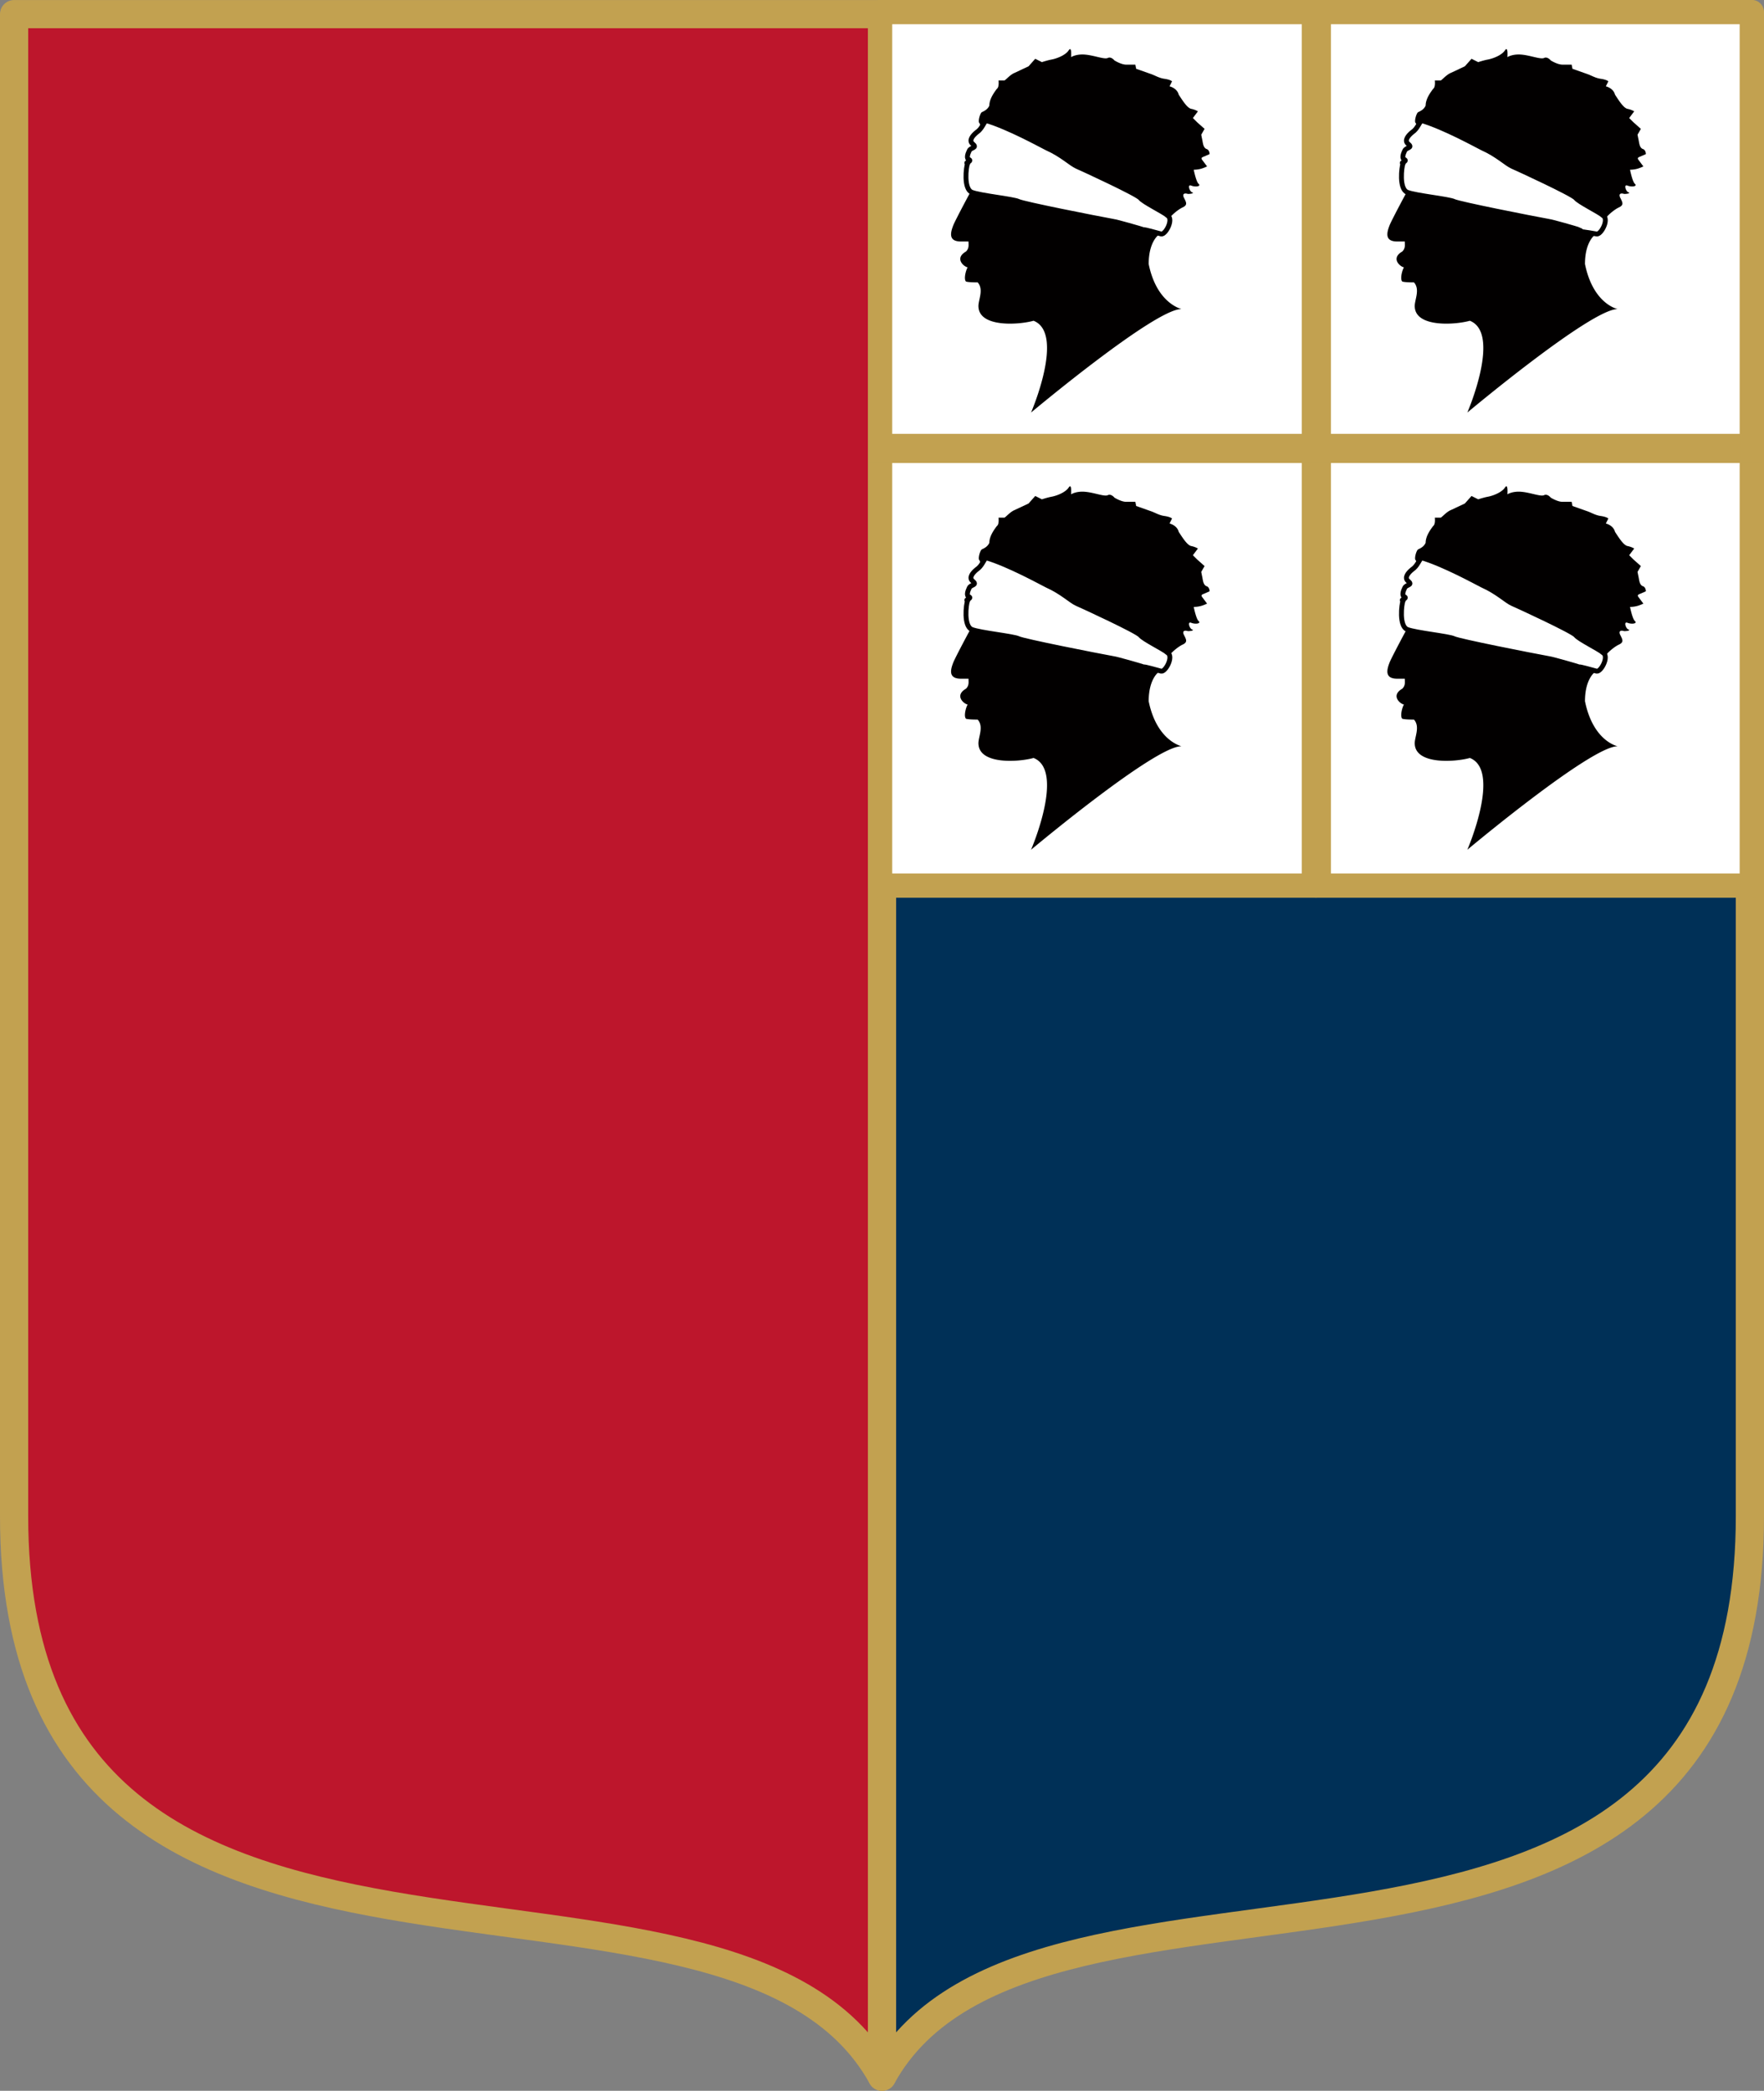 <svg xmlns="http://www.w3.org/2000/svg" xmlns:xlink="http://www.w3.org/1999/xlink" width="288.004" height="341.308" xmlns:v="https://vecta.io/nano"><rect width="100%" height="100%" fill="#808080" stroke="none"/><style><![CDATA[.H{stroke:#c2a150}.I{stroke-linejoin:round}.J{stroke-miterlimit:10}.K{stroke-width:2.913}.L{fill:#020000}.M{stroke:#020000}.N{stroke-width:.583}.O{stroke-width:4.604}]]></style><linearGradient  gradientUnits="userSpaceOnUse" x1="141.732" y1="230.809" x2="288.069" y2="230.809"><stop offset="0" stop-color="#c39e39"/></linearGradient><path d="M144.002 339.007c24.9-45.2 141.7 1.2 141.7-91.5V2.307h-141.7z" fill="#003057" class="H I J O"/><linearGradient  gradientUnits="userSpaceOnUse" x1="0" y1="32.383" x2="288.069" y2="32.383"><stop offset="0" stop-color="#c39e39"/></linearGradient><linearGradient  gradientUnits="userSpaceOnUse" x1="0" y1="230.809" x2="146.336" y2="230.809"><stop offset="0" stop-color="#c39e39"/></linearGradient><path d="M2.302 2.307v245.2c0 92.7 116.8 46.3 141.7 91.5V2.307z" fill="#bd162c" class="H I J O"/><g transform="matrix(1.362 0 0 1.362 349.313 -642.656)"><path d="M-150.974 473.293h52.2v52.4h-52.2z" fill="#fff" class="H I K"/><path d="M-118.774 503.493c0-2.7 1.2-3.5 1.2-3.5s1.3-.8 1-1.2c-.3-.5 1.2-1.8 1.9-2.1.6-.3.4-.6.1-1.2-.2-.5.2-.5.5-.4.4 0 .8-.1.5-.2s-.6-1-.1-.8 1.2.1.9-.2c-.3-.2-.6-1.7-.6-1.7s.4 0 .8-.1.8-.3.8-.3l-.6-.8c-.2-.3.1-.3.5-.5.5-.2.4-.2.4-.2s0-.5-.4-.6c-.4-.2-.4-.8-.5-1.2l-.1-.5.4-.7-.9-.8-.5-.5.6-.8s-.3-.2-.8-.3-1.1-1.1-1.5-1.7c-.2-.8-1.1-1-1.1-1l.3-.6s-.2-.2-.9-.3-1.1-.4-1.7-.6l-1.7-.6-.1-.5h-1.1c-.6 0-1.4-.5-1.4-.5s-.4-.5-.8-.3-1.6-.3-2.7-.4-1.7.3-1.7.3c0-.1.1-1.4-.3-.8s-1.5 1-2.1 1.1c-.5.1-1.1.3-1.1.3l-.8-.4-.8.9-1.7.8c-.5.2-1.1.9-1.2.9h-.7s.1.8-.2 1c-.3.4-.9 1.2-.9 2-.2.5-.7.7-.9.8s-.5 1.1-.3 1.3 0 .7-.2.8-.3.5-.3.7 0 .5-.1.7-.2.9.1 1.1c.2.2-.1 1.1-.2 1.6a2.78 2.78 0 0 0 0 1.8c.2.5.2.7-.1 1.1-.3.5-2 3.7-2.3 4.4-.4 1-.6 2 .9 2h.9c0 .4.1.8-.3 1.2-1.4.8-.3 1.8.2 1.9h0c-.2.3-.5 1.4-.2 1.7.3.1 1.2.1 1.4.1.8.9 0 2.2.1 3 .2 2.4 4.8 2.1 6.6 1.6 3.8 1.5-.3 11-.3 11s14.8-12.4 18-12.4c.2 0-2.9-.5-3.9-5.4z" class="L"/><g fill="#fff"><use xlink:href="#E" class="J M N"/><path d="M-98.674 473.293h52.2v52.4h-52.2z" class="H I K"/></g><path d="M-66.474 503.493c0-2.7 1.2-3.5 1.2-3.5s1.3-.8 1-1.2c-.3-.5 1.2-1.8 1.9-2.1.6-.3.4-.6.1-1.2-.2-.5.2-.5.5-.4.4 0 .8-.1.5-.2s-.6-1-.1-.8 1.2.1.9-.2c-.3-.2-.6-1.7-.6-1.7s.4 0 .8-.1.8-.3.8-.3l-.6-.8c-.2-.3.1-.3.5-.5.5-.2.4-.2.4-.2s0-.5-.4-.6c-.4-.2-.4-.8-.5-1.2l-.1-.5.4-.7-.9-.8-.5-.5.6-.8s-.3-.2-.8-.3-1.1-1.1-1.5-1.7c-.2-.8-1.1-1-1.1-1l.3-.6s-.2-.2-.9-.3-1.1-.4-1.7-.6l-1.7-.6-.1-.5h-1.1c-.6 0-1.4-.5-1.4-.5s-.4-.5-.8-.3-1.6-.3-2.7-.4-1.7.3-1.7.3c0-.1.1-1.4-.3-.8s-1.5 1-2.1 1.1c-.5.1-1.1.3-1.1.3l-.8-.4-.8.9-1.7.8c-.5.2-1.1.9-1.2.9h-.7s.1.8-.2 1c-.3.4-.9 1.2-.9 2-.2.5-.7.7-.9.8s-.5 1.1-.3 1.3 0 .7-.2.8a1.08 1.08 0 0 0-.3.7c0 .2 0 .5-.1.7s-.2.9.1 1.1c.2.2-.1 1.1-.2 1.6a2.78 2.78 0 0 0 0 1.8c.2.5.2.7-.1 1.1-.3.5-2 3.7-2.3 4.4-.4 1-.6 2 .9 2h.9c0 .4.1.8-.3 1.2-1.4.8-.3 1.8.2 1.9h0c-.2.3-.5 1.4-.2 1.7.3.1 1.2.1 1.4.1.8.9 0 2.2.1 3 .2 2.4 4.8 2.1 6.6 1.6 3.8 1.5-.3 11-.3 11s14.8-12.4 18-12.4c.1 0-2.9-.5-3.9-5.4z" class="L"/><g fill="#fff"><path d="M-64.274 497.693c-.6-.5-2.9-1.6-3.3-2.1s-6.9-3.5-7.6-3.8-1.8-1.4-3.6-2.2c-.8-.4-4.6-2.5-7.3-3.3-.3.3-.5 1-1.1 1.4-.5.4-1 1-.5 1.4.6.5-.2.4-.4.8s-.4 1 0 1.1c.3.2-.6.4-.2.4-.2.5-.5 3.1.5 3.5s5 .8 5.6 1.1 9.2 2 11.4 2.4c.2 0 3.4.9 3.6 1-.2.3-.7 0 2.1.5.5.1 1.5-1.7.8-2.2z" class="J M N"/><path d="M-150.974 525.593h52.2v52.4h-52.2z" class="H I K"/></g><path d="M-118.774 555.893c0-2.7 1.2-3.5 1.2-3.5s1.3-.8 1-1.2c-.3-.5 1.2-1.8 1.9-2.1.6-.3.4-.6.1-1.2-.2-.5.2-.5.5-.4.4 0 .8-.1.5-.2s-.6-1-.1-.8 1.2.1.9-.2c-.3-.2-.6-1.7-.6-1.7s.4 0 .8-.1.8-.3.8-.3l-.6-.8c-.2-.3.1-.3.5-.5.5-.2.4-.2.4-.2s0-.5-.4-.6c-.4-.2-.4-.8-.5-1.2l-.1-.5.4-.7-.9-.8-.5-.5.6-.8s-.3-.2-.8-.3-1.1-1.1-1.5-1.7c-.2-.8-1.1-1-1.1-1l.3-.6s-.2-.2-.9-.3-1.1-.4-1.7-.6l-1.7-.6-.1-.5h-1.1c-.6 0-1.4-.5-1.4-.5s-.4-.5-.8-.3-1.6-.3-2.7-.4-1.7.3-1.7.3c0-.1.1-1.4-.3-.8s-1.5 1-2.1 1.1c-.5.1-1.1.3-1.1.3l-.8-.4-.8.9-1.7.8c-.5.2-1.1.9-1.2.9h-.7s.1.8-.2 1c-.3.4-.9 1.2-.9 2-.2.5-.7.7-.9.8s-.5 1.1-.3 1.3 0 .7-.2.8a1.08 1.08 0 0 0-.3.7c0 .2 0 .5-.1.7s-.2.9.1 1.1c.2.2-.1 1.1-.2 1.6-.2.5-.2 1.3 0 1.8s.2.7-.1 1.1c-.3.5-2 3.7-2.3 4.4-.4 1-.6 2 .9 2h.9c0 .4.1.8-.3 1.2-1.4.8-.3 1.8.2 1.9h0c-.2.3-.5 1.4-.2 1.7.3.1 1.2.1 1.4.1.8.9 0 2.2.1 3 .2 2.4 4.8 2.1 6.6 1.6 3.8 1.5-.3 11-.3 11s14.8-12.4 18-12.4c.2 0-2.9-.5-3.9-5.4z" class="L"/><g fill="#fff"><use xlink:href="#E" y="52.4" class="J M N"/><path d="M-98.674 525.593h52.2v52.4h-52.2z" class="H I K"/></g><path d="M-66.474 555.893c0-2.7 1.2-3.5 1.2-3.5s1.3-.8 1-1.2c-.3-.5 1.2-1.8 1.9-2.1.6-.3.4-.6.1-1.2-.2-.5.2-.5.5-.4.4 0 .8-.1.5-.2s-.6-1-.1-.8 1.2.1.9-.2c-.3-.2-.6-1.7-.6-1.7s.4 0 .8-.1.8-.3.8-.3l-.6-.8c-.2-.3.1-.3.5-.5.5-.2.4-.2.4-.2s0-.5-.4-.6c-.4-.2-.4-.8-.5-1.2l-.1-.5.4-.7-.9-.8-.5-.5.6-.8s-.3-.2-.8-.3-1.1-1.1-1.5-1.7c-.2-.8-1.1-1-1.1-1l.3-.6s-.2-.2-.9-.3-1.1-.4-1.7-.6l-1.7-.6-.1-.5h-1.1c-.6 0-1.4-.5-1.4-.5s-.4-.5-.8-.3-1.6-.3-2.7-.4-1.7.3-1.7.3c0-.1.1-1.4-.3-.8s-1.5 1-2.1 1.1c-.5.1-1.1.3-1.1.3l-.8-.4-.8.9-1.7.8c-.5.2-1.1.9-1.2.9h-.7s.1.8-.2 1c-.3.4-.9 1.2-.9 2-.2.5-.7.7-.9.8s-.5 1.1-.3 1.3 0 .7-.2.8a1.08 1.08 0 0 0-.3.7c0 .2 0 .5-.1.7s-.2.9.1 1.1c.2.2-.1 1.1-.2 1.6-.2.5-.2 1.3 0 1.8s.2.7-.1 1.1c-.3.5-2 3.7-2.3 4.4-.4 1-.6 2 .9 2h.9c0 .4.1.8-.3 1.2-1.4.8-.3 1.8.2 1.9h0c-.2.3-.5 1.4-.2 1.7.3.1 1.2.1 1.4.1.8.9 0 2.2.1 3 .2 2.4 4.8 2.1 6.6 1.6 3.8 1.5-.3 11-.3 11s14.8-12.4 18-12.4c.1 0-2.9-.5-3.9-5.4z" class="L"/><g class="J"><use xlink:href="#E" x="52.2" y="52.4" fill="#fff" class="M N"/><g fill="#bd162c" stroke-width="3.496" class="H"><path d="M-98.674 472.093v107.1"/><path d="M-152.274 525.593h107.1"/></g></g></g><defs ><path id="E" d="M-116.474 497.693c-.6-.5-2.9-1.6-3.3-2.1s-6.9-3.5-7.6-3.8-1.8-1.4-3.6-2.2c-.8-.4-4.6-2.5-7.3-3.3-.3.3-.5 1-1.1 1.4-.5.4-1 1-.5 1.4.6.5-.2.4-.4.8s-.4 1 0 1.1c.3.2-.6.4-.2.4-.2.5-.5 3.1.5 3.5s5 .8 5.6 1.1 9.2 2 11.4 2.4c.2 0 3.4.9 3.6 1 0-.1 1.7.4 2.1.5.5.1 1.5-1.7.8-2.2z"/></defs></svg>